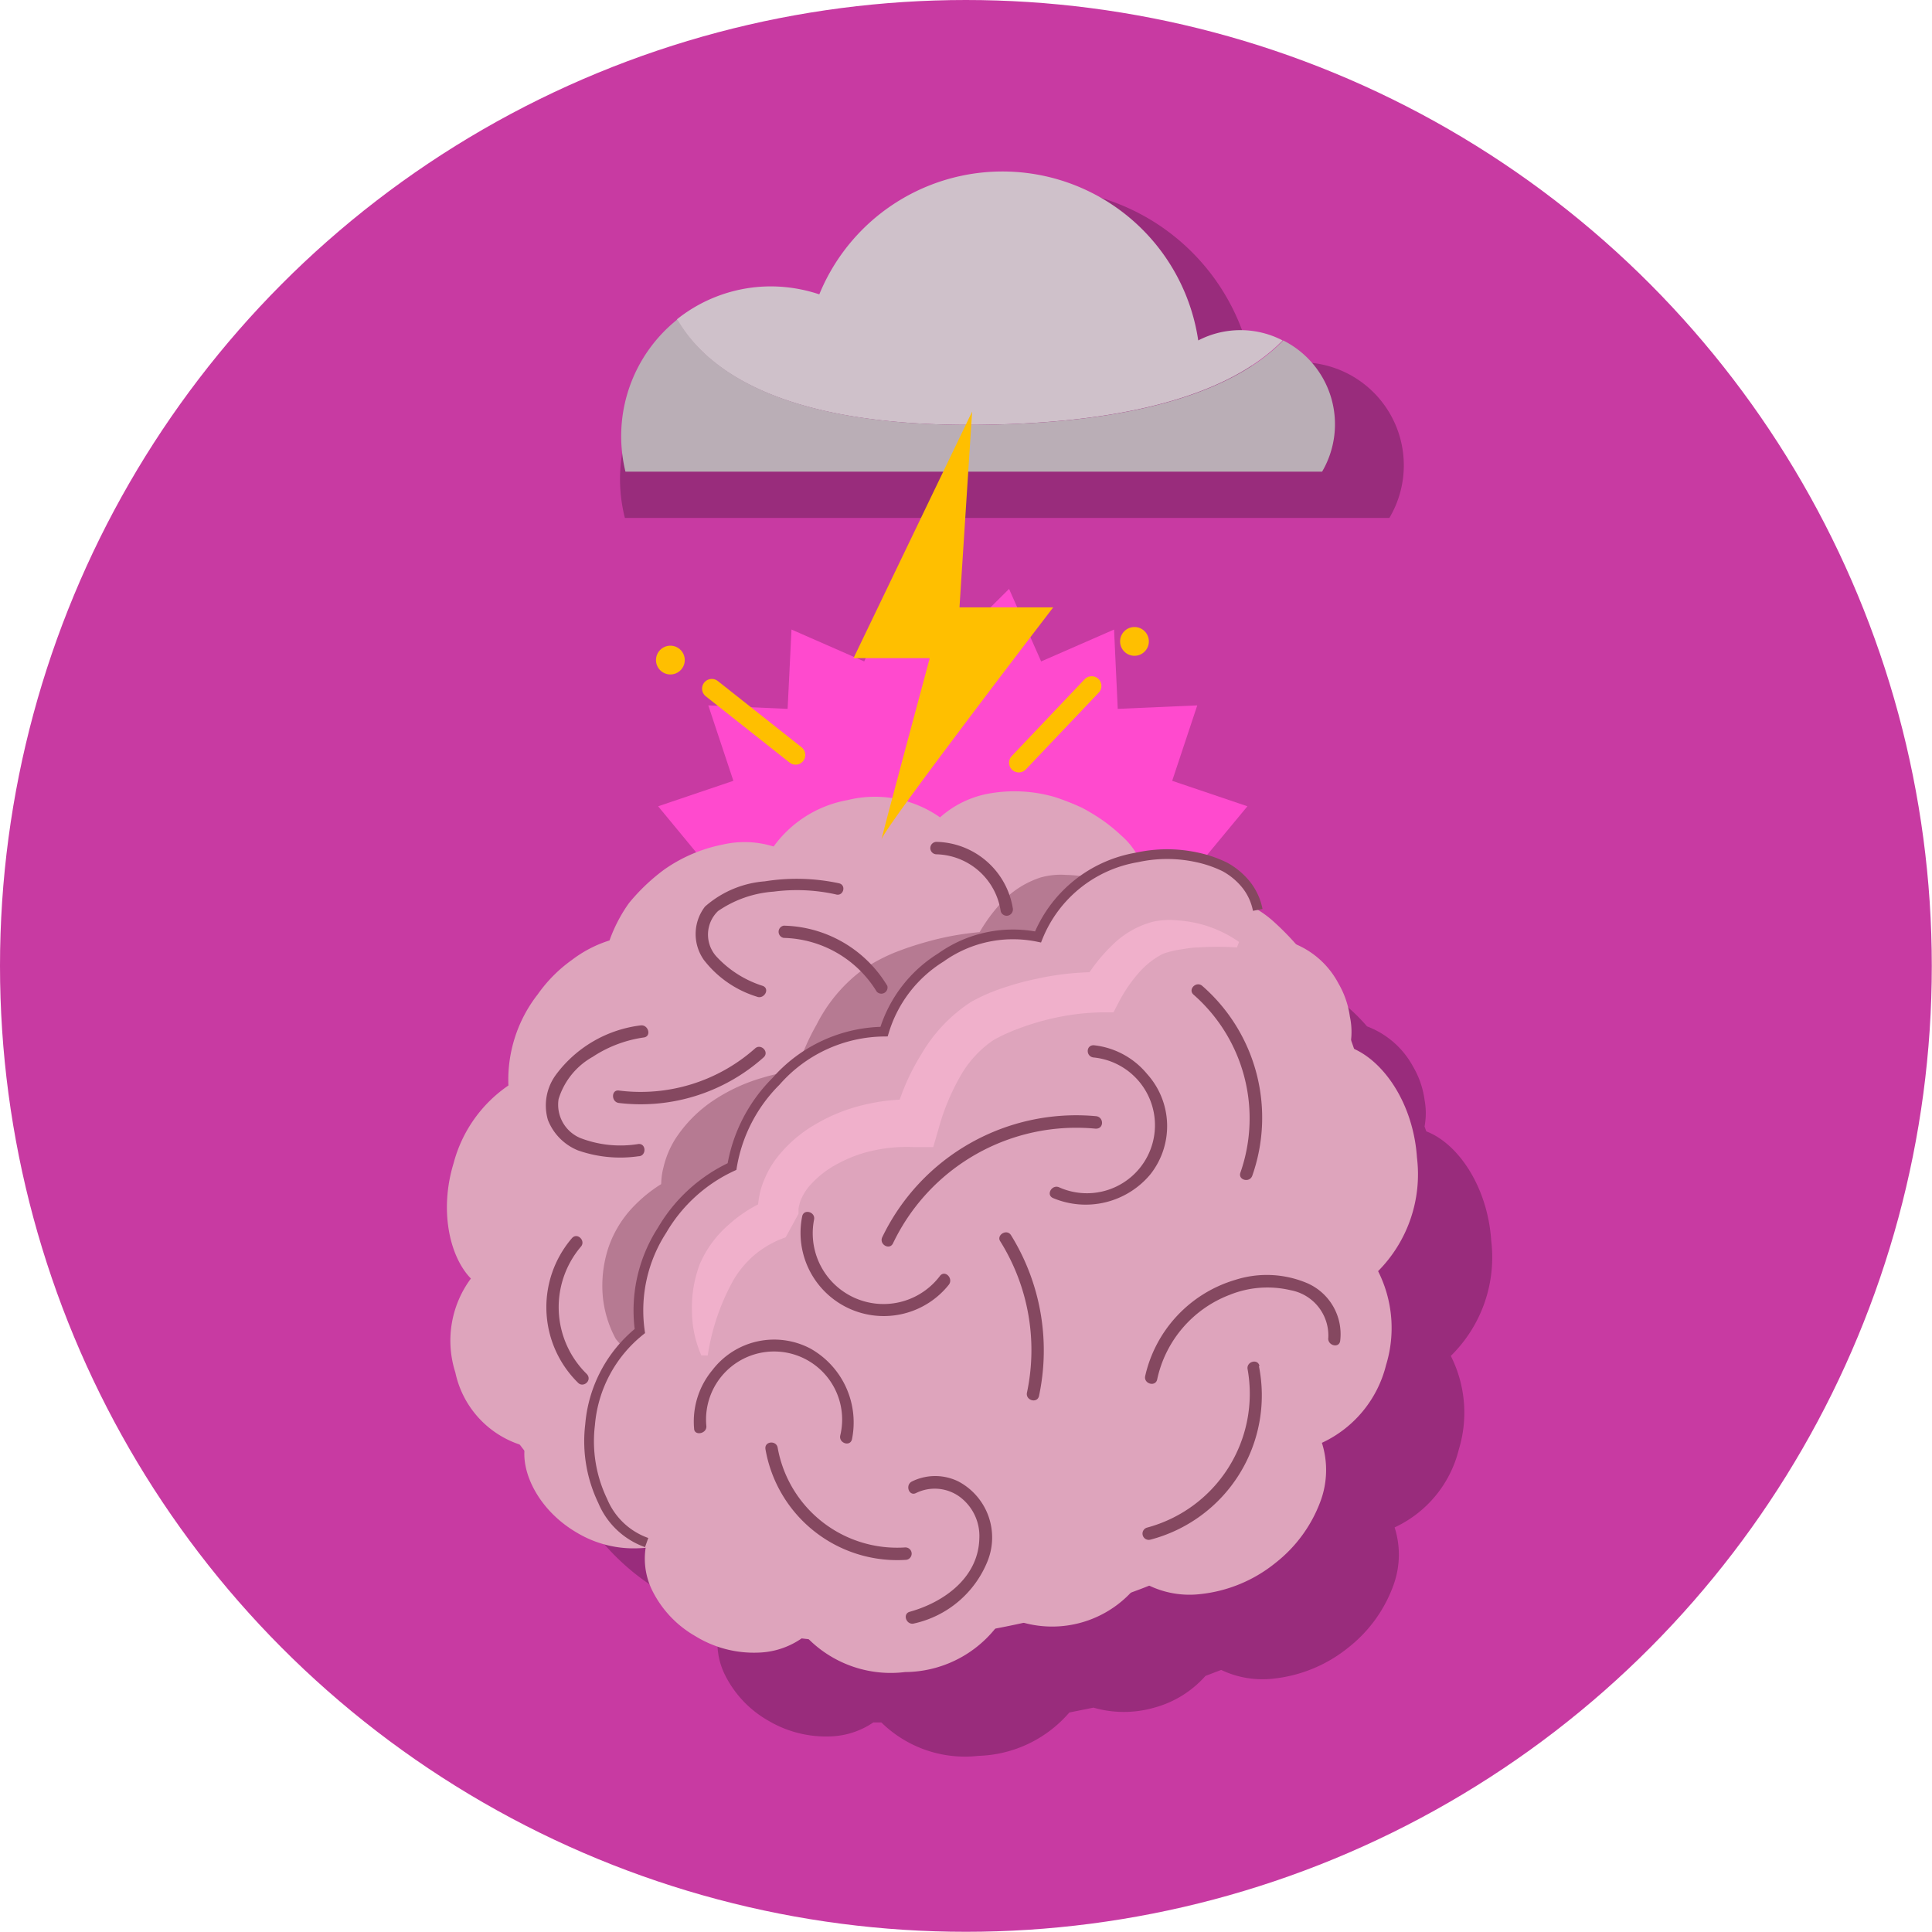 <svg xmlns="http://www.w3.org/2000/svg" viewBox="0 0 99.37 99.37"><defs><style>.cls-1{fill:#c83aa2;}.cls-2{fill:#ff4ace;}.cls-3{fill:#992c7c;}.cls-4{fill:#dea4bc;}.cls-13,.cls-5,.cls-8{fill:none;}.cls-6,.cls-7{fill:#854860;}.cls-6{opacity:0.45;}.cls-8{stroke:#854860;stroke-miterlimit:10;stroke-width:0.5px;}.cls-9{fill:#cfc1ca;}.cls-10{fill:#baaeb6;}.cls-11{fill:#ffbf00;}.cls-12{fill:#f0b0cb;}.cls-13{stroke:#ffbf00;stroke-linecap:round;stroke-linejoin:round;}</style></defs><title>brainstorm</title><g id="Layer_2" data-name="Layer 2"><g id="Layer_1-2" data-name="Layer 1"><circle class="cls-1" cx="49.68" cy="49.68" r="49.68"/><polygon class="cls-2" points="49 33.17 51.9 30.29 53.55 34.02 57.3 32.38 57.49 36.46 61.58 36.28 60.29 40.16 64.16 41.47 61.55 44.62 64.69 47.23 61.13 49.23 63.11 52.8 59.06 53.38 59.62 57.42 55.64 56.5 54.69 60.47 51.32 58.17 49 61.53 46.69 58.17 43.31 60.47 42.37 56.5 38.39 57.42 38.94 53.38 34.9 52.8 36.88 49.23 33.31 47.23 36.45 44.62 33.85 41.47 37.72 40.16 36.43 36.28 40.51 36.46 40.71 32.38 44.45 34.02 46.11 30.29 49 33.17"/><path class="cls-3" d="M76.7,63.82c-.18-2.76-1.69-5-3.34-5.63l-.09-.25a3.7,3.7,0,0,0,0-1.37,4.59,4.59,0,0,0-.59-1.71,4.49,4.49,0,0,0-2.37-2.07,9.1,9.1,0,0,0-1.13-1.11,8.15,8.15,0,0,0-.76-.55,3,3,0,0,0-.63-1.35,3.64,3.64,0,0,0-1.08-.85,6.69,6.69,0,0,0-1.42-.5,7.58,7.58,0,0,0-3.11,0c-.28.07-.54.15-.8.23l-.24-.13c-12.53-5.91-25.86,1.43-31,12.79-2.44,5.44-3.45,12.16.3,17.3a12,12,0,0,0,4.92,3.94A3.41,3.41,0,0,0,37,83.67a3.65,3.65,0,0,0,.3,2.5,5.54,5.54,0,0,0,2.2,2.32,5.83,5.83,0,0,0,3.23.82,4.16,4.16,0,0,0,2.19-.72l.25,0h.16a6.14,6.14,0,0,0,5,1.72A6.41,6.41,0,0,0,55,88.08l1.24-.25a5.64,5.64,0,0,0,3.13,0A5.38,5.38,0,0,0,62,86.2l.81-.31a4.93,4.93,0,0,0,2.67.45,7.35,7.35,0,0,0,3.87-1.6,7.16,7.16,0,0,0,2.31-3.18,4.59,4.59,0,0,0,.07-3,6,6,0,0,0,3.3-4,6.47,6.47,0,0,0-.41-4.82A7.1,7.1,0,0,0,76.7,63.82Z"/><path class="cls-3" d="M71.46,26.64a5.3,5.3,0,0,0-7-7.41,11.16,11.16,0,0,0-21.37-2.59,8.48,8.48,0,0,0-11.2,8,8.14,8.14,0,0,0,.25,2Z"/><path class="cls-4" d="M59.32,45.84a5,5,0,0,0-1.91-1.63C44.87,38.3,31.54,45.64,26.44,57,24,62.44,23,69.16,26.74,74.31a12.23,12.23,0,0,0,15,3.82A3.85,3.85,0,0,0,43.23,77a5.33,5.33,0,0,0,.4-.42c6.6-7.88,13.18-17.35,16.33-27A4.17,4.17,0,0,0,59.32,45.84Z"/><path class="cls-5" d="M59.32,45.84a5,5,0,0,0-1.91-1.63C44.87,38.3,31.54,45.64,26.44,57,24,62.44,23,69.16,26.74,74.31a12.23,12.23,0,0,0,15,3.82A3.85,3.85,0,0,0,43.23,77a5.33,5.33,0,0,0,.4-.42c6.6-7.88,13.18-17.35,16.33-27A4.17,4.17,0,0,0,59.32,45.84Z"/><path class="cls-4" d="M57.73,47a2.35,2.35,0,0,0,1-1.23,2.44,2.44,0,0,0-.27-1.85,3.77,3.77,0,0,0-.76-.92,9.29,9.29,0,0,0-.93-.77,10.28,10.28,0,0,0-1.13-.69A13,13,0,0,0,54.27,41a7.44,7.44,0,0,0-3.48-.17,5.14,5.14,0,0,0-2.44,1.21,5.83,5.83,0,0,0-4.75-.89,6,6,0,0,0-3.81,2.39,5,5,0,0,0-2.62-.1,7.87,7.87,0,0,0-3,1.28,10.06,10.06,0,0,0-1.82,1.73,7.75,7.75,0,0,0-1,1.92,6.29,6.29,0,0,0-1.93,1,7.4,7.4,0,0,0-1.76,1.77,7.13,7.13,0,0,0-1.51,4.69,7,7,0,0,0-2.82,4c-.74,2.42-.21,4.8.89,5.93a5.36,5.36,0,0,0-.8,4.83A5,5,0,0,0,27,74.38c-.22,1.34.7,3.3,2.67,4.45a5.67,5.67,0,0,0,3.22.8,3.43,3.43,0,0,0,2.28-.94,3.89,3.89,0,0,0,3.56,1,4.11,4.11,0,0,0,2.9-1.9,2.12,2.12,0,0,0,1.33.24,2.28,2.28,0,0,0,.83-.26c.15-.08.28-.16.33-.13h0s0,0,0,0l.11-.06.22-.12a9.37,9.37,0,0,0,2.76-2.36,7.55,7.55,0,0,0,1.86-5.53,6.83,6.83,0,0,0,3.72-2.92,7.09,7.09,0,0,0,1.29-4.2,7.6,7.6,0,0,0,4.06-3.86,7,7,0,0,0,.54-6,5.46,5.46,0,0,0,1.69-2.54,3.79,3.79,0,0,0,.22-.91,2.78,2.78,0,0,0-.07-.92,2.31,2.31,0,0,0-.8-1.28,1.63,1.63,0,0,0-2.05,0,2.35,2.35,0,0,1,.44,1.81c0,.08-.13.38-.22.65l-.28.8c-.17.54-.4,1.06-.6,1.59A63.16,63.16,0,0,1,54.18,58a92,92,0,0,1-7.5,11.59c-1.38,1.86-2.82,3.67-4.31,5.46-.09.09-.21.25-.26.3l-.31.32-.23.28-.15.13a1.75,1.75,0,0,1-.39.25c-.13.07-.43.18-.64.27a10.55,10.55,0,0,1-2.88.7,10.43,10.43,0,0,1-5.75-1.15A10,10,0,0,1,27.6,72c-2-3.49-1.68-8-.24-12.12a21,21,0,0,1,1.29-3,26.43,26.43,0,0,1,1.63-2.82,27.15,27.15,0,0,1,4.37-4.84,24.46,24.46,0,0,1,5.49-3.44,21.32,21.32,0,0,1,6.2-1.65,19.46,19.46,0,0,1,6.36.45l1.54.43c.51.16,1,.39,1.5.59l.75.3a2.46,2.46,0,0,1,.49.26A2.85,2.85,0,0,1,57.73,47Z"/><path class="cls-6" d="M31.68,68.88A5.71,5.71,0,0,1,31,66.63a6.3,6.3,0,0,1,.28-2.42A5.66,5.66,0,0,1,32.64,62a7.27,7.27,0,0,1,2.09-1.49l-.62,1.32a3.22,3.22,0,0,1-.1-1,3.6,3.6,0,0,1,.12-.81,4.8,4.8,0,0,1,.61-1.45,6.93,6.93,0,0,1,2-2,9.09,9.09,0,0,1,2.52-1.15A10,10,0,0,1,42,55l-1.27,1A11.73,11.73,0,0,1,42,52.7a8,8,0,0,1,2.42-2.86A9.13,9.13,0,0,1,46,49a15.78,15.78,0,0,1,1.64-.55,14.64,14.64,0,0,1,3.43-.55l-1,.64a8.63,8.63,0,0,1,1.33-2,4.75,4.75,0,0,1,2.13-1.41A3.83,3.83,0,0,1,54.83,45a6.23,6.23,0,0,1,1.15.13,5.91,5.91,0,0,1,2.07.82l-.1.3a16.59,16.59,0,0,0-2,.14q-.48.08-.93.18a3.78,3.78,0,0,0-.79.27c-.4.23.61,1.49.26,2s-2.13.13-2.35.62l-.26.59-.71.06c-.89.07-.12,1.29-1,1.59a10.64,10.64,0,0,0-1.36.53c-.44.19-1,1.33-1.25,1.52-.64.48-.55.76-1,1.59s-1.81.63-2,1.48l2,1.16h-1a8,8,0,0,0-2,.28c-.67.18-.84,2.06-1.4,2.41a4.86,4.86,0,0,0-1.41,1.28,2.41,2.41,0,0,0-.36.74,1.68,1.68,0,0,0-.08.36c0,.1,0,.29,0,.25L40,65.62c-.54.26-1.23,1.67-1.64,2.09s-2.81,1.08-3.08,1.63c-.57,1.09-1.92-.21-2.13,1.25Z"/><path class="cls-4" d="M65.44,47.34A5.56,5.56,0,0,0,62.34,46c-3.19-.23-7,1.26-9.79,2.7A42.51,42.51,0,0,0,38.6,60.55c-3.36,4.54-6.67,10.07-6.07,16.09.48,4.68,4.56,7.16,8.88,7.65,4.87.56,10.2-.39,14.87-1.76,4.44-1.31,8.82-3.49,11.26-7.6,3.69-6.23,4.46-16.43,1.29-23A13.74,13.74,0,0,0,65.44,47.34Z"/><path class="cls-5" d="M65.44,47.34A5.56,5.56,0,0,0,62.34,46c-3.19-.23-7,1.26-9.79,2.7A42.51,42.51,0,0,0,38.6,60.55c-3.36,4.54-6.67,10.07-6.07,16.09.48,4.68,4.56,7.16,8.88,7.65,4.87.56,10.2-.39,14.87-1.76,4.44-1.31,8.82-3.49,11.26-7.6,3.69-6.23,4.46-16.43,1.29-23A13.74,13.74,0,0,0,65.44,47.34Z"/><path class="cls-4" d="M64,49.06a2.71,2.71,0,0,0,0-3.61A3.66,3.66,0,0,0,63,44.59a6.14,6.14,0,0,0-1.42-.49,7.21,7.21,0,0,0-3.1,0,6.69,6.69,0,0,0-5.09,4.09,6.39,6.39,0,0,0-5,1.06,6.79,6.79,0,0,0-2.92,3.81,7.49,7.49,0,0,0-5.56,2.56A8.06,8.06,0,0,0,37.65,60a8.13,8.13,0,0,0-3.6,3.28,7.6,7.6,0,0,0-1.14,5.18,6.91,6.91,0,0,0-2.56,4.82A7.07,7.07,0,0,0,31,77.2a3.83,3.83,0,0,0,2.26,2.14,3.69,3.69,0,0,0,.3,2.49,5.54,5.54,0,0,0,2.2,2.32A5.74,5.74,0,0,0,39,85a4.11,4.11,0,0,0,2.42-.87A6,6,0,0,0,46.55,86a6,6,0,0,0,5.11-2.91,5.57,5.57,0,0,0,7-1.78,4.81,4.81,0,0,0,3.08.68,7.37,7.37,0,0,0,3.87-1.61,7.19,7.19,0,0,0,2.31-3.17,4.62,4.62,0,0,0,.07-3,6,6,0,0,0,3.3-4,6.49,6.49,0,0,0-.41-4.83,7.07,7.07,0,0,0,2-5.84c-.19-2.82-1.76-5.06-3.45-5.68a3.75,3.75,0,0,0,0-1.57,4.65,4.65,0,0,0-.59-1.71,4.43,4.43,0,0,0-2.62-2.17,2.12,2.12,0,0,0-2.28.71,10.19,10.19,0,0,1,2,2.33,13.91,13.91,0,0,1,1.42,3,21.41,21.41,0,0,1,1.15,6.73A27.43,27.43,0,0,1,67.86,68a20.18,20.18,0,0,1-2.54,6.25,12.89,12.89,0,0,1-4.84,4.2,28.88,28.88,0,0,1-6.58,2.41,42.63,42.63,0,0,1-7.07,1.25,27.51,27.51,0,0,1-3.51.08c-.58,0-1.15-.07-1.71-.13a11.61,11.61,0,0,1-1.56-.3,7.28,7.28,0,0,1-4.63-3.19,5.89,5.89,0,0,1-.7-2.66,12.47,12.47,0,0,1,.21-3.22c.83-4.32,3.59-8.51,6.56-12.23a40.71,40.71,0,0,1,10.9-9.18,27.18,27.18,0,0,1,6.41-2.7,11,11,0,0,1,3.12-.4,2.09,2.09,0,0,1,.56,0,2.79,2.79,0,0,1,.5.15A4.81,4.81,0,0,1,64,49.06Z"/><path class="cls-7" d="M46.56,79.59A6.24,6.24,0,0,1,40,74.47c-.06-.4-.69-.35-.63.06a6.88,6.88,0,0,0,7.21,5.7A.32.32,0,0,0,46.56,79.59Z"/><path class="cls-7" d="M49.3,76.2a2.7,2.7,0,0,0-2.4,0c-.36.19-.14.78.22.59a2.18,2.18,0,0,1,2.19.16,2.51,2.51,0,0,1,1.06,2.2c-.06,2-1.82,3.26-3.58,3.75-.39.11-.17.71.23.6a5.31,5.31,0,0,0,3.78-3.22A3.26,3.26,0,0,0,49.3,76.2Z"/><path class="cls-7" d="M56.38,57.41a11.07,11.07,0,0,0-11,6.22c-.18.37.37.69.55.32a10.45,10.45,0,0,1,10.4-5.9C56.79,58.09,56.79,57.46,56.38,57.41Z"/><path class="cls-7" d="M59,55.24a4.12,4.12,0,0,0-2.75-1.48c-.41,0-.4.59,0,.63a3.5,3.5,0,1,1-1.77,6.68c-.37-.17-.7.38-.32.55a4.33,4.33,0,0,0,5-1.21A4,4,0,0,0,59,55.24Z"/><path class="cls-7" d="M36.64,70.47a4.13,4.13,0,0,0-.94,3c0,.4.67.28.63-.13a3.5,3.5,0,1,1,6.89.48c-.1.4.5.61.6.21a4.36,4.36,0,0,0-2.14-4.67A4,4,0,0,0,36.64,70.47Z"/><path class="cls-7" d="M48.35,65.62a3.64,3.64,0,0,1-6.48-2.89c.08-.4-.53-.57-.61-.17a4.28,4.28,0,0,0,7.54,3.52C49.05,65.76,48.61,65.3,48.35,65.62Z"/><path class="cls-7" d="M52,63.53c-.22-.35-.77,0-.55.32a10.56,10.56,0,0,1,1.37,7.78c-.08.4.53.57.62.17A11.26,11.26,0,0,0,52,63.53Z"/><path class="cls-7" d="M64.78,70.26c-.08-.4-.69-.23-.61.17A7.13,7.13,0,0,1,59,78.57a.32.32,0,0,0,.17.62,7.67,7.67,0,0,0,5.58-8.93Z"/><path class="cls-7" d="M67.24,66a5.33,5.33,0,0,0-3.71-.17,6.7,6.7,0,0,0-4.63,4.95c-.08.4.54.57.62.16a6,6,0,0,1,3.75-4.35,5.18,5.18,0,0,1,3.11-.23,2.37,2.37,0,0,1,1.94,2.44c-.06.4.55.57.61.17A2.86,2.86,0,0,0,67.24,66Z"/><path class="cls-7" d="M61.84,50.71c-.31-.27-.76.18-.45.45a8.46,8.46,0,0,1,2.41,9.15c-.14.38.47.55.61.16A9,9,0,0,0,61.84,50.71Z"/><path class="cls-7" d="M45.64,50.71a6.38,6.38,0,0,0-5.33-3.1.32.32,0,0,0,0,.63A5.77,5.77,0,0,1,45.09,51,.32.32,0,0,0,45.64,50.71Z"/><path class="cls-7" d="M43.15,45.43a10.39,10.39,0,0,0-3.81-.1,5.25,5.25,0,0,0-3.08,1.3,2.31,2.31,0,0,0-.06,2.74,5.48,5.48,0,0,0,2.72,1.89c.37.16.7-.39.32-.55a5.5,5.5,0,0,1-2.38-1.5,1.68,1.68,0,0,1,.07-2.35,5.76,5.76,0,0,1,2.86-1,9.25,9.25,0,0,1,3.19.14C43.38,46.13,43.55,45.52,43.15,45.43Z"/><path class="cls-7" d="M38.83,53.93a8.86,8.86,0,0,1-7,2.16c-.4-.05-.4.59,0,.64a9.48,9.48,0,0,0,7.45-2.35C39.58,54.1,39.13,53.65,38.83,53.93Z"/><path class="cls-7" d="M30.48,54.36a6.4,6.4,0,0,1,2.64-1c.4-.06.23-.67-.17-.62a6.39,6.39,0,0,0-4.35,2.53,2.66,2.66,0,0,0-.42,2.33,2.78,2.78,0,0,0,1.55,1.57,6.56,6.56,0,0,0,3.11.3c.41,0,.41-.66,0-.63a5.73,5.73,0,0,1-3-.31,1.86,1.86,0,0,1-1.11-2A3.75,3.75,0,0,1,30.48,54.36Z"/><path class="cls-7" d="M30.18,70.67a4.81,4.81,0,0,1-.31-6.54c.28-.3-.17-.76-.45-.45a5.45,5.45,0,0,0,.31,7.44C30,71.4,30.48,71,30.18,70.67Z"/><path class="cls-7" d="M52.09,46.7a4.07,4.07,0,0,0-3.92-3.4.32.32,0,0,0,0,.64,3.43,3.43,0,0,1,3.3,2.93.32.32,0,0,0,.39.22A.33.33,0,0,0,52.09,46.7Z"/><path class="cls-8" d="M64.69,46.8a3,3,0,0,0-.64-1.35A3.66,3.66,0,0,0,63,44.59a6.14,6.14,0,0,0-1.42-.49,7.21,7.21,0,0,0-3.1,0,6.69,6.69,0,0,0-5.09,4.09,6.39,6.39,0,0,0-5,1.06,6.79,6.79,0,0,0-2.92,3.81,7.49,7.49,0,0,0-5.56,2.56A8.06,8.06,0,0,0,37.65,60a8.13,8.13,0,0,0-3.6,3.28,7.6,7.6,0,0,0-1.14,5.18,6.91,6.91,0,0,0-2.56,4.82A7.07,7.07,0,0,0,31,77.2a3.83,3.83,0,0,0,2.26,2.14"/><path class="cls-9" d="M50.29,21.85c9.13-.08,13.56-2.16,15.68-4.34a4.71,4.71,0,0,0-4.34,0,10.18,10.18,0,0,0-19.49-2.37,7.92,7.92,0,0,0-2.49-.41,7.74,7.74,0,0,0-4.84,1.7C36.41,19.19,40.46,21.94,50.29,21.85Z"/><path class="cls-10" d="M66,17.51c-2.12,2.18-6.55,4.26-15.68,4.34-9.83.09-13.88-2.66-15.48-5.42a7.68,7.68,0,0,0-2.67,7.83H68a4.82,4.82,0,0,0-2-6.75Z"/><path class="cls-11" d="M50,21.17,43.9,33.85h3.92s-2.69,10-2.47,9.3,8.82-11.91,8.82-11.91H49.35Z"/><path class="cls-12" d="M36.07,69.71a5.75,5.75,0,0,1-.48-2.28A6.28,6.28,0,0,1,36,65,5.61,5.61,0,0,1,37.47,63a7,7,0,0,1,2.16-1.34L39,62.82a3.11,3.11,0,0,1,0-.94,4.2,4.2,0,0,1,.16-.8,5.16,5.16,0,0,1,.69-1.39,6.84,6.84,0,0,1,2.14-1.89,8.82,8.82,0,0,1,2.56-1,9.9,9.9,0,0,1,2.75-.24L46,57.48a11.54,11.54,0,0,1,1.39-3.26,8,8,0,0,1,2.56-2.69,9.41,9.41,0,0,1,1.68-.73,14.06,14.06,0,0,1,1.66-.45A14.48,14.48,0,0,1,56.7,50l-1,.55a8.55,8.55,0,0,1,1.44-1.87,4.69,4.69,0,0,1,2.19-1.28,4.1,4.1,0,0,1,1.24-.06,6.17,6.17,0,0,1,3.16,1.11l-.11.28a15.47,15.47,0,0,0-2,0c-.33,0-.64.07-1,.12a4.68,4.68,0,0,0-.81.21,4.23,4.23,0,0,0-1.26,1,7.59,7.59,0,0,0-1,1.47l-.28.54-.68,0a12.58,12.58,0,0,0-2.87.41,13.43,13.43,0,0,0-1.4.45,9,9,0,0,0-1.23.57,5.54,5.54,0,0,0-1.74,1.93A11.46,11.46,0,0,0,48.29,58L48,59,47,59a7.93,7.93,0,0,0-2,.16,6.77,6.77,0,0,0-1.92.7,5,5,0,0,0-1.5,1.2,2.86,2.86,0,0,0-.42.73,3,3,0,0,0-.09.38c0,.1,0,.29,0,.26l-.66,1.21a5.06,5.06,0,0,0-1.56.87,5.11,5.11,0,0,0-1.15,1.37,11.59,11.59,0,0,0-1.3,3.84Z"/><line class="cls-13" x1="40.92" y1="38.83" x2="36.61" y2="35.42"/><line class="cls-13" x1="52.4" y1="39.23" x2="56.15" y2="35.28"/><circle class="cls-11" cx="34.48" cy="33.95" r="0.74"/><circle class="cls-11" cx="58.35" cy="32.99" r="0.74"/></g></g></svg>